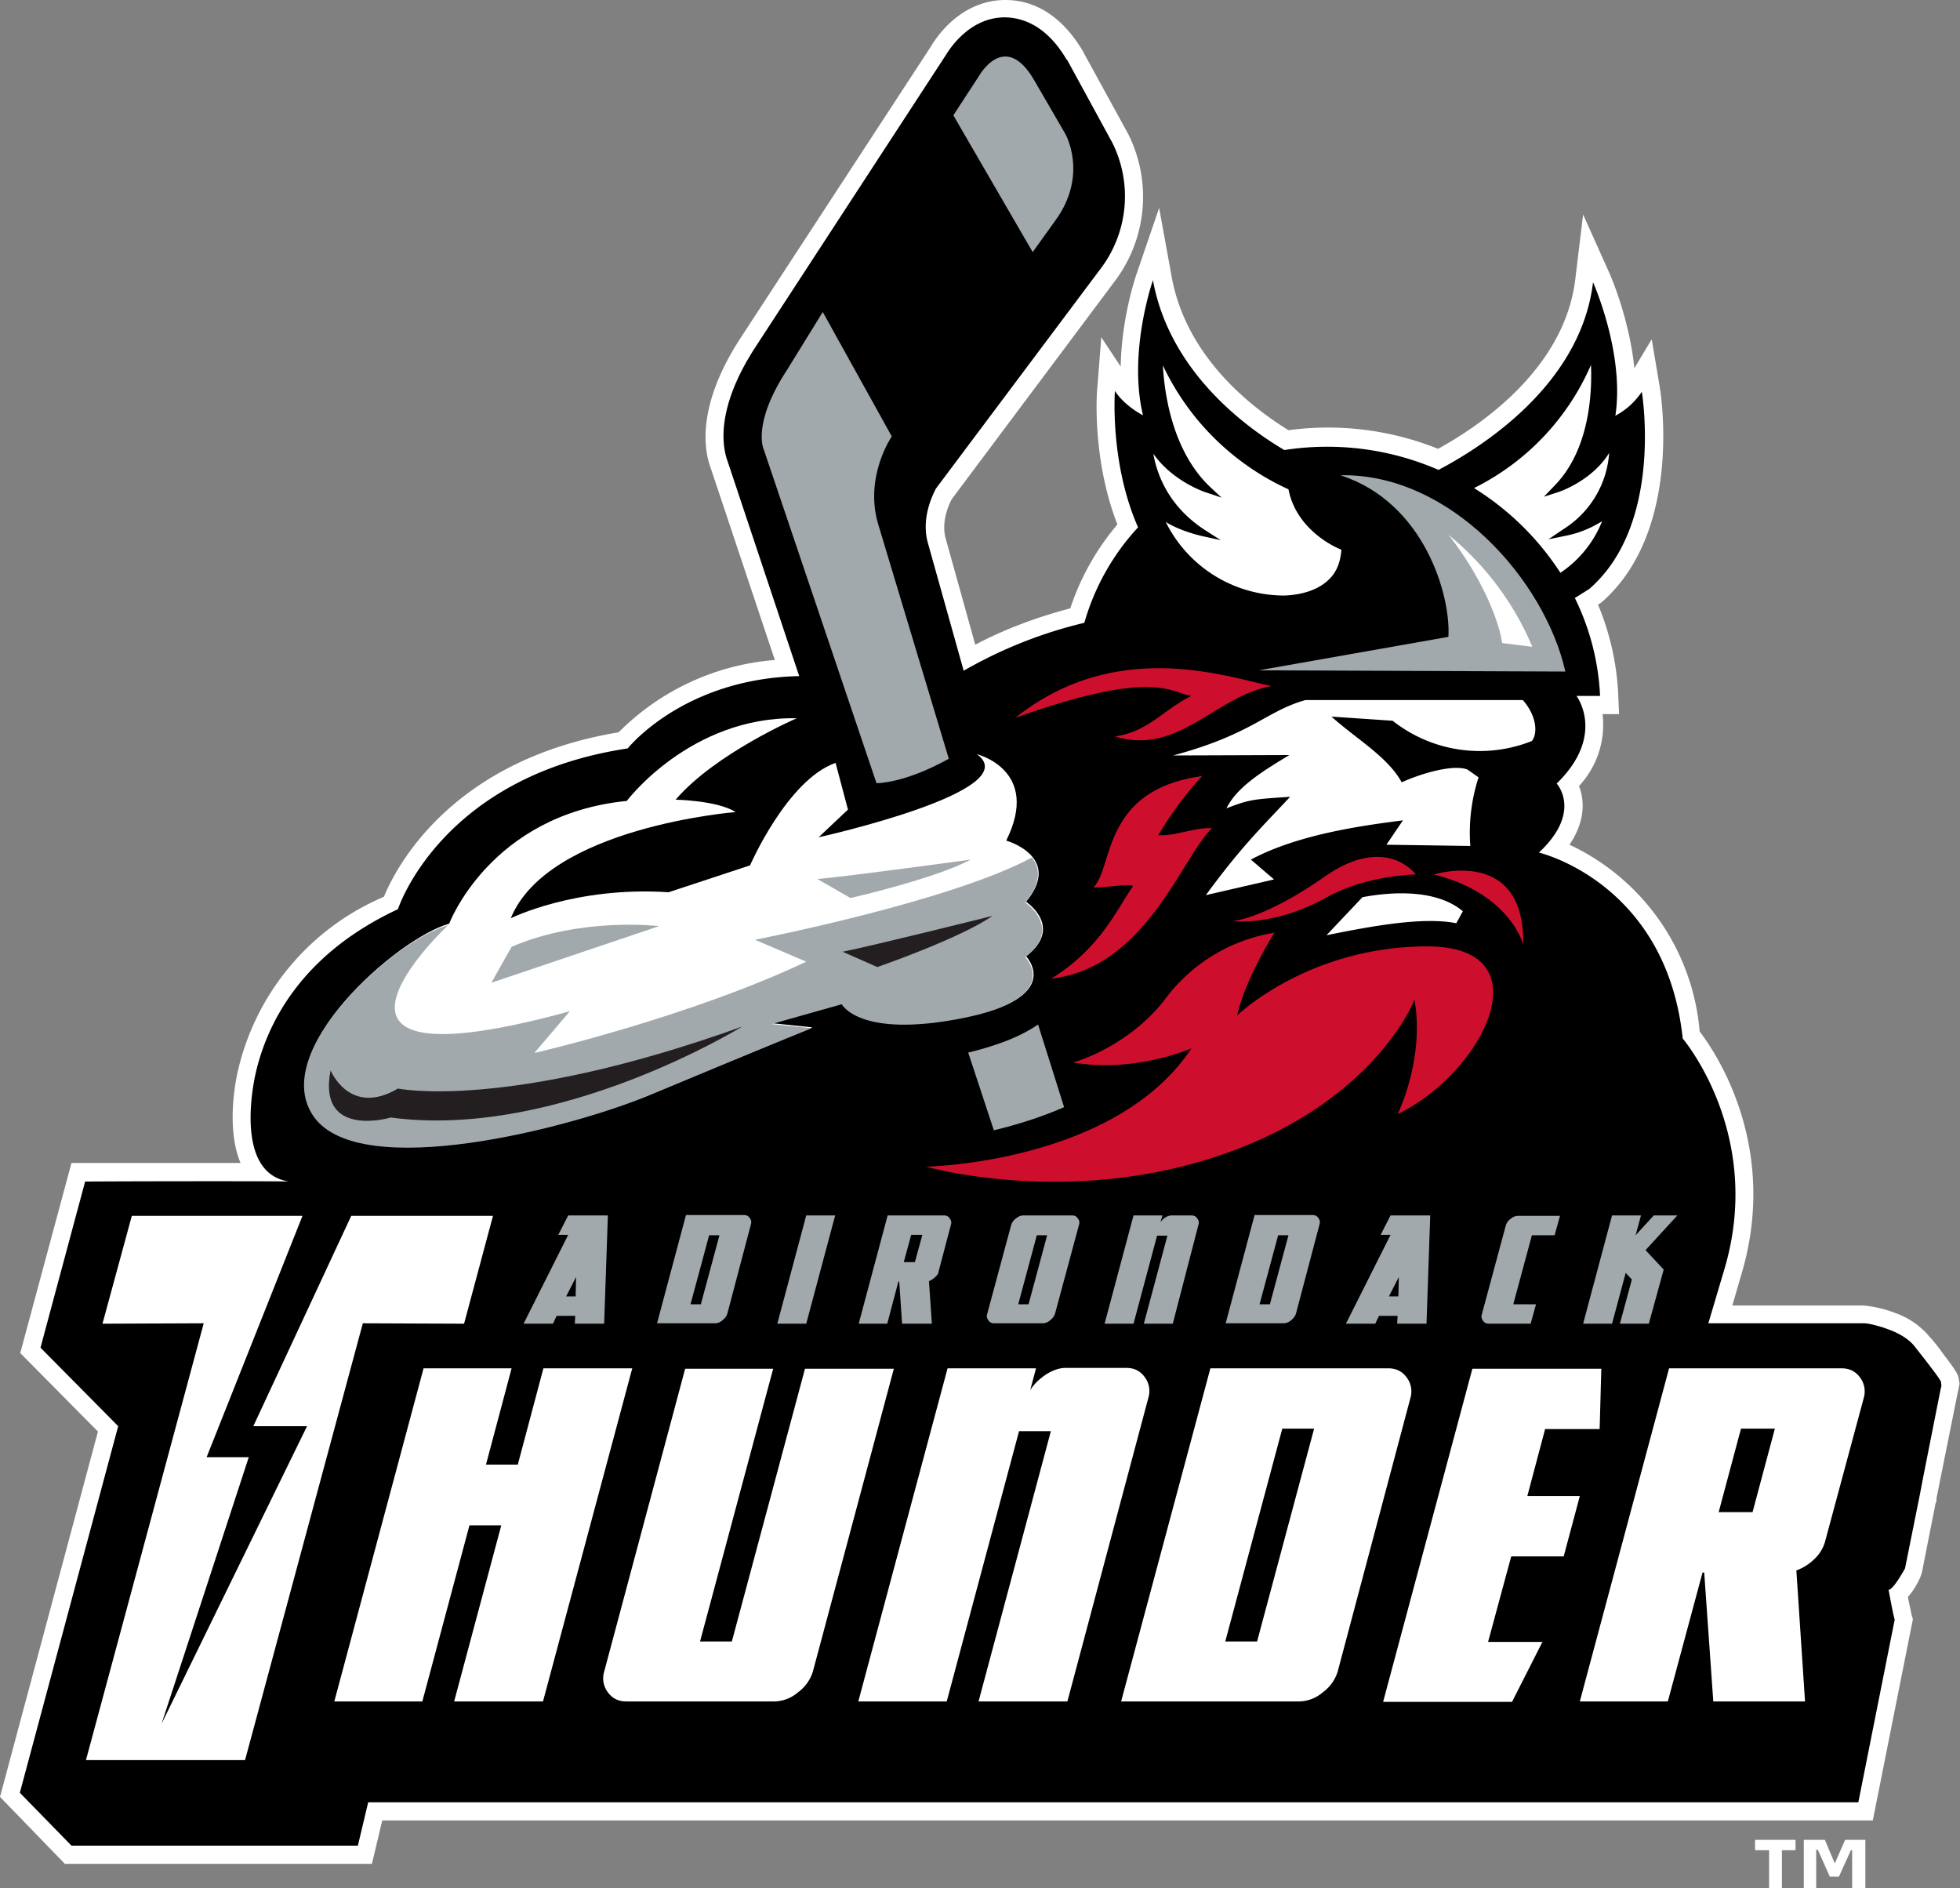<svg version="1.1" id="Layer_1" xmlns="http://www.w3.org/2000/svg" x="0" y="0" viewBox="0 0 474.3 456.9" style="enable-background:new 0 0 474.3 456.9" xml:space="preserve"><rect x="0" y="0" width="474.3" height="456.9" fill="#808080" stroke="none"/><style>.st0{fill:#fff}.st1,.st2{fill-rule:evenodd;clip-rule:evenodd;fill:#a2a9ad}.st2{fill:#fff}.st4{fill:#a2a9ad}.st5{fill-rule:evenodd;clip-rule:evenodd;fill:#231f20}</style><path class="st0" d="m474.1 334.3-.1-.7c-.2-1.2-1.1-2.5-4-6.3a38.7 38.7 0 0 0-3.2-4 19 19 0 0 0-8.2-5.6 29 29 0 0 0-7.6-1.8h-31.8l2.1-7.2c9.4-31-6-53.9-10-59.1a55 55 0 0 0-31.5-45.2c3.8-5.6 3.7-10.7 2.3-14.2a21.7 21.7 0 0 0 5.7-17.4h4l-.2-4.6a64 64 0 0 0-4.9-21.9l.8-.5c19.7-17.1 14.4-50.4 14.2-51.8l-2-11.9-4.2 7c-1.2-11.9-5.7-22.2-5.9-22.7l-6.5-14.5-1.9 15.7c-2.6 21.5-22.8 35.3-33.2 41a71.6 71.6 0 0 0-36.2-4.5c-9.7-6-24.9-18.2-28.3-37.3l-3-16.5-5.5 16.1c-.2.6-3.6 10.5-3.8 22.3l-4.7-7.1-1 12.8c-.1.7-1.2 16.9 4.9 32.5-5.1 6-9 13-11.4 20.3-8.3 2.2-16 5.1-23 8.8l-7.1-25.5c-1.3-4.4.9-8.7 1.4-9.7L269.8 68a33.9 33.9 0 0 0 3.2-35.6l-10.8-19.7-.2-.4C255.9 2.1 248.5 0 243.3 0h-.3c-10.3.2-16.1 8.5-17.7 11.2L179 82.1c-10.1 15.7-8.8 26.2-7.1 30.9l15.6 46.7a60 60 0 0 0-37.8 17.5c-40.4 6.7-53.8 32.5-56.8 39.8a60.5 60.5 0 0 0-35.3 42c-.6 2.5-2.9 14 .6 22.4H17.3l-12.4 46 18.8 19L0 434.8 15.7 451H90l2.5-10.5h360.7l9.7-48.7-.3-1-.8-3.8-.1-.6c1.7-1.9 3-4.4 3.4-6l3.3-16.7.2-.4v-.7l5.1-25.4.2-.9.3-1.5-.1-.5z"/><path d="M469.7 334.4c0-.6-6.3-8.5-6.3-8.5-2-2.7-6.1-4.1-6.1-4.1-2.3-.9-5.1-1.6-6.2-1.6h-37.7l3.8-12.8c9.9-32.8-10-56.1-10-56.1-4-37.8-34.8-45-34.8-45 10.6-9.9 4.3-16.7 4.3-16.7 12-11.7 4.8-21.2 4.8-21.2h5.7a59.8 59.8 0 0 0-6.1-23.7l3.5-2.2c18.1-15.7 12.7-47.7 12.7-47.7a17.7 17.7 0 0 1-6.4 5.8c2.3-15.1-5.4-32.3-5.4-32.3-3 25.1-27.5 40.2-37.4 45.4a67.5 67.5 0 0 0-37.3-4.8c-9.5-5.6-27.8-19.1-31.8-41.1 0 0-6.1 17.4-2.4 32.7 0 0-4.4-2.2-6.8-5.9 0 0-1.3 17.4 5.6 33a57 57 0 0 0-13 23.1 109.2 109.2 0 0 0-29.2 11.6l-8.6-30.7c-1.9-6.4 1.4-12.4 1.9-13.4l39.7-53a29 29 0 0 0 2.8-31l.1.2-10.8-19.8-.1-.1-.1-.1c-5-8.5-11-10.2-15.1-10.2-8.1.1-12.8 7-14.1 9.1l-46.3 71c-9.4 14.6-7.8 23.7-6.6 27.1l17.4 52.2c-28.1.6-41.5 17.5-41.5 17.5-45.3 6.8-55.6 38.9-55.6 38.9-23.6 11-31.8 27.9-34.5 40-.4 1.9-5.2 24 8.2 25.9 0-.1-32.3-.1-49.4 0L9.8 326.1l18.8 19-23.8 88.7 12.5 12.8h69.3l2.5-10.5h360.6l8.8-44.2c-.5-1.6-1.4-7-1.5-7.2 1.2 0 4-5.2 4-5.2l3.5-17.4 1-5.2 4.1-20.7.2-.8v-.1l-.1-.9z"/><path class="st1" d="m304.6 162.2 45.9-8.1c.6-10-5.8-32.5-26.1-39.1 26.5-.5 49.4 25.3 54.4 47.5l-74.2-.3z"/><path class="st2" d="M370.8 156.5a69.8 69.8 0 0 0-20.3-27.1c7.4 9.3 12.1 20 13 26.2l7.3.9z"/><path d="M290.9 187.8a85.3 85.3 0 0 0-10.6 14.3c4.5.2 8.5-1.9 13-1.7-7.3 7-16 33.8-38.9 36.4 11.9-7.3 16.1-17.2 19.8-22.4-1.2-.6-7.4.5-9.6.3 4.9-4.7 1.9-23.6 26.3-26.9zm16.8-21.8c-13.7 2.5-22.5 16.9-37.9 12.2 8-1.1 11.9-6.6 18.5-9.8-5.1-.8-9-6.7-42.6 5.3 24.7-19.7 51.7-9.7 62-7.7zm34.9 45.6s-11.7.1-21.5 5.5c-12.6 7.1-22.9 5.8-22.9 5.8s7.5-.4 22.4-10.8c14.9-10.4 22-.5 22-.5zm4.4 0s22-6.9 21.6 16.9c0 0-3.2-12.3-21.6-16.9zm-87.3 45.5s12.9-3.5 22-15a41 41 0 0 1 26.7-16.4s-7.1 11.2-9 20c0 0 17.2-16.7 46-16.7s13.7 30.5-7.2 40.6c0 0 6.6-13.2 4.1-27.7 0 0-9.4 24.7-46.6 37.5s-71.6 2.9-71.6 2.9 45.8-.8 64.2-28.6c0-.1-13.4 6-28.6 3.4z" style="fill-rule:evenodd;clip-rule:evenodd;fill:#ce0e2d"/><path class="st4" d="M251.2 247.9c-5.2 3.6-12 5.6-16.9 6.8l6.2 18.8c5.4-1.3 11.3-3.1 17-5.6l-6.3-20z"/><path class="st2" d="M192.8 173.8s-19.7 8.5-29.3 19.7c0 0 10.2.2 14.5 3 0 0-45.4 3.6-54.4 25.7 0 0 15.6-7.8 38.2-6.3l19.7-6.5s9-20.7 20.7-24.8l3 11.3-7.1 6.7s50.6-11.2 38.3-20.1c0 0 15.6 3.8 7.1 20.9 0 0 13.8 3.9 4.8 14.8 0 0 9.2 6.1 0 13.2 0 0 9.6 10-15.3 14.8-24.9 4.9-29.1-3.4-29.1-3.4l-17 4.8 9.7 1s-10.7 4.3-39.2 16.2c-19.5 8.1-70 21-81.2 5.3-11.3-15.7 19.8-43 32.5-46.6 0 0 9.9-26.4 43-29.7-.2.2 15.3-20.5 41.1-20z"/><path class="st1" d="M76 270.3c11.3 15.7 61.7 2.8 81.2-5.3 28.5-11.9 39.2-16.2 39.2-16.2l-9.7-1 17-4.8s4.2 8.3 29.1 3.4c24.9-4.9 15.3-14.8 15.3-14.8 9.2-7.1 0-13.2 0-13.2 4.1-5 3.5-8.5 1.6-10.9-19.8 10.7-67 19.9-67 19.9l12.4 5.3c-28.5 13.5-65.8 22.1-65.8 22.1l8.6-10.1c-73 20-29.5-20.8-29.5-20.8-12.6 3.4-43.7 30.7-32.4 46.4z"/><path class="st1" d="m123.8 229.1-4.9 8.7 40.6-13.7s-18.8-2.3-35.7 5zM197.8 212.7l8 4.6s20.6-4.7 29.1-9.3c0 0-29.1 4-37.1 4.7z"/><path class="st5" d="m203.9 230.3 8.4 3.7s20-6.9 27.9-12.4c.1 0-28.4 7.1-36.3 8.7zM80 259s4.6 11.3 16.3 4.4c0 0 26.3 5.5 83.3-15 0 0-44.5 27.5-85.1 22 0 .1-17.8 5.2-14.5-11.4z"/><path class="st2" d="m354 220.5-1.6 2.9c-8.4-1.7-21.9 1-31.4 2.9l8.7-9.2c7.4-1.4 18-1.9 24.3 3.4zM315.9 169.4h52.6c3.3 3.7 3.7 8 2.2 9.9a34 34 0 0 1-33.7-4.9l-14.8-1c6 5.4 13.6 9.7 17 15.9 3.9-1.8 12.1-4.5 15.9-3.1l2.7 1.9a43.3 43.3 0 0 0-2 16.6l-20.3-.3 4-5.9c-9.1 1.2-25 3.2-36.8 9.5l5.6 4.8-16.5 3.8c8.8-12 13.6-16.5 20.4-23.8-8.8.6-9.8.6-15.4 2.8 2.6-5.4 9.5-9.4 15.2-12.9l-28.1.1c19.3-5.2 22.4-10.7 32-13.4z"/><path class="st0" d="M311.8 118.4a62 62 0 0 1-30.4-30c.4 7.2 2.4 20.8 11.4 29.4l2.8 2.6-3.6-1.2c-.4-.1-8.2-2.7-12.9-9.4.8 4.7 3.5 12.6 12.4 18.4l3.9 2.5-4.6-1c-.3-.1-5-1.1-8.7-3.4a32 32 0 0 0 28.2 17.8c.1 0 7.2.2 11.3-3.9 1.9-1.8 2.8-4.3 3-7.2-2.4-.9-11-5.3-12.8-14.6zM377.6 138.6a27 27 0 0 0 10.1-12.5 25.7 25.7 0 0 1-8.6 3.5l-4.4.9 3.7-2.5a23.7 23.7 0 0 0 11-18.4c-4.1 6.7-12 9.4-12.4 9.5l-3.4 1.1 2.5-2.6c8.5-8.6 9.2-22.3 8.9-29.3a59.8 59.8 0 0 1-28.3 29.8 67 67 0 0 1 20.9 20.5zM434.6 447.7h-3.4v9.2h-3.1v-9.2h-3.4v-2.5h9.8v2.5zm16.7 9.2h-3.1v-9.2h-.3l-2.9 6.4h-2.2l-2.9-6.5h-.4v9.3h-3v-11.7h5.1l2.4 5.7 2.5-5.7h4.9v11.7z"/><path class="st4" d="M146.2 320.3h-7.1l.1-1.8v-.1h-4.5l-.9 1.9h-7.1l10.8-21.5h-2.4l2.4-4.7h9.6l-.9 26.2zm-6.9-6.6.1-4.7-2.4 4.7h2.3zM176 317.9c-.2.6-.6 1.1-1.2 1.6s-1.2.7-1.8.7h-14l7-26.2h14c.6 0 1.1.2 1.4.7.4.5.5 1 .3 1.6l-5.7 21.6zm-6.4-2.3 4.5-16.7h-2.5l-4.5 16.7h2.5zM195.1 320.3h-7l7-26.2h7l-7 26.2zM225.5 320.3h-7.2l-.7-10.2h-.2l-2.7 10.2h-6.9l7-26.2h13.6c.6 0 1.1.2 1.4.7.4.5.5 1 .3 1.6l-3 11.4c-.1.5-.4.9-.9 1.3-.4.4-.9.7-1.4.9l.7 10.3zm-4.1-14.9 1.8-6.6h-2.7l-1.8 6.6h2.7zM255.3 317.9c-.2.6-.6 1.1-1.2 1.6s-1.2.7-1.8.7h-11.7c-.6 0-1.1-.2-1.4-.7-.4-.5-.5-1-.3-1.6l5.8-21.5a3 3 0 0 1 1.2-1.6c.6-.5 1.2-.7 1.8-.7h11.7c.6 0 1.1.2 1.4.7.4.5.5 1 .3 1.6l-5.8 21.5zm-6.4-2.3 4.5-16.7h-2.5l-4.5 16.7h2.5zM283.8 320.3h-7l5.7-21.3H280l-5.7 21.3h-7l7-26.2h7l-.5 1.7c.3-.5.7-.9 1.2-1.2a3 3 0 0 1 1.5-.5h4.8c.6 0 1.1.2 1.4.7.4.5.5 1 .3 1.6l-6.2 23.9zM313.6 317.9c-.2.6-.6 1.1-1.2 1.6s-1.2.7-1.8.7h-14l7-26.2h14c.6 0 1.1.2 1.4.7.4.5.5 1 .3 1.6l-5.7 21.6zm-6.3-2.3 4.5-16.7h-2.5l-4.5 16.7h2.5zM345.2 320.3h-7.1l.1-1.8v-.1h-4.5l-.9 1.9h-7.1l10.8-21.5h-2.4l2.4-4.7h9.6l-.9 26.2zm-6.8-6.6.1-4.7-2.4 4.7h2.3zM370.4 320.3h-10.1c-.6 0-1.1-.2-1.4-.7-.4-.5-.5-1-.3-1.6l5.8-21.5a3 3 0 0 1 1.2-1.6c.6-.5 1.2-.7 1.8-.7h10.1l-1.3 4.7h-5.5l-4.5 16.7h5.5l-1.3 4.7zM399 320.3h-7l2.9-10.7-1.5-1.6-3.3 12.3h-7l7-26.2h7l-1.3 4.8 4.4-4.8h5.7l-7.7 8.4 4.4 4.7-3.6 13.1z"/><g><path class="st0" d="M131.4 411.7h-21.5l11.4-42.6h-7.7l-11.4 42.6H80.9l21.6-80.6h21.3l-6.2 23.3h7.7l6.2-23.3H153l-21.6 80.6zM196.7 404.5a9.8 9.8 0 0 1-3.6 5 9 9 0 0 1-5.6 2.2h-36c-1.8 0-3.3-.7-4.4-2.2a5.6 5.6 0 0 1-.9-5l19.6-73.3h21.3l-17.7 66h7.7l17.7-66h21.5l-19.6 73.3zM258.3 411.7h-21.5l17.5-65.4h-7.7l-17.5 65.4h-21.4l21.6-80.6h21.4l-1.4 5.3c.9-1.5 2.2-2.7 3.8-3.8 1.6-1 3.2-1.6 4.7-1.6h14.8c1.8 0 3.3.7 4.4 2.2a5.6 5.6 0 0 1 .9 5l-19.6 73.5zM323.7 404.5a9.8 9.8 0 0 1-3.6 5 9 9 0 0 1-5.6 2.2h-43.2l21.6-80.6H336c1.8 0 3.3.7 4.4 2.2a5.6 5.6 0 0 1 .9 5l-17.6 66.2zm-19.5-7.3 13.8-51.5h-7.7l-13.8 51.5h7.7zM373.3 397.2l-7.4 14.6h-31.2l21.6-80.6h31.2l-.4 14.6h-13.2l-4.3 16.2h12.7l-3.9 14.6h-12.7l-5.6 20.7h13.2zM436.8 411.7h-22.2l-2.2-31.2h-.4l-8.4 31.2h-21.3l21.6-80.6h41.8c1.8 0 3.3.7 4.4 2.2a5.6 5.6 0 0 1 .9 5l-9.4 34.9a9.2 9.2 0 0 1-2.6 4.1 11.9 11.9 0 0 1-4.3 2.7l2.1 31.7zm-12.7-45.8 5.4-20.2h-8.2l-5.4 20.2h8.2z"/></g><g><path class="st0" d="m85 294.2-23.7 50.9h13l-35.2 72 21.1-64.5H50l23.2-58.4H31.9l-7.1 26.1 24.5-.1-28.5 105.7h38.5l28.5-105.7 24.5.1 7-26.1z"/></g><g><path class="st4" d="m237.7 36-.1.2 1.2 1.5z"/><path class="st4" d="m257.8 32.4-7.6-13.1c-7.1-12.1-13.3-.9-13.3-.9l-6.2 9.5L249.9 61l5.6-7.8c7.9-11 2.3-20.8 2.3-20.8zM190.4 89.6c-8.5 13-5.6 19.1-5.6 19.1l27.3 80.8s6.5.2 17.5-5.9l-17.1-56.8c-3.4-11.5 3.3-21.2 3.3-21.2l-16.7-30.1-8.7 14.1z"/></g></svg>